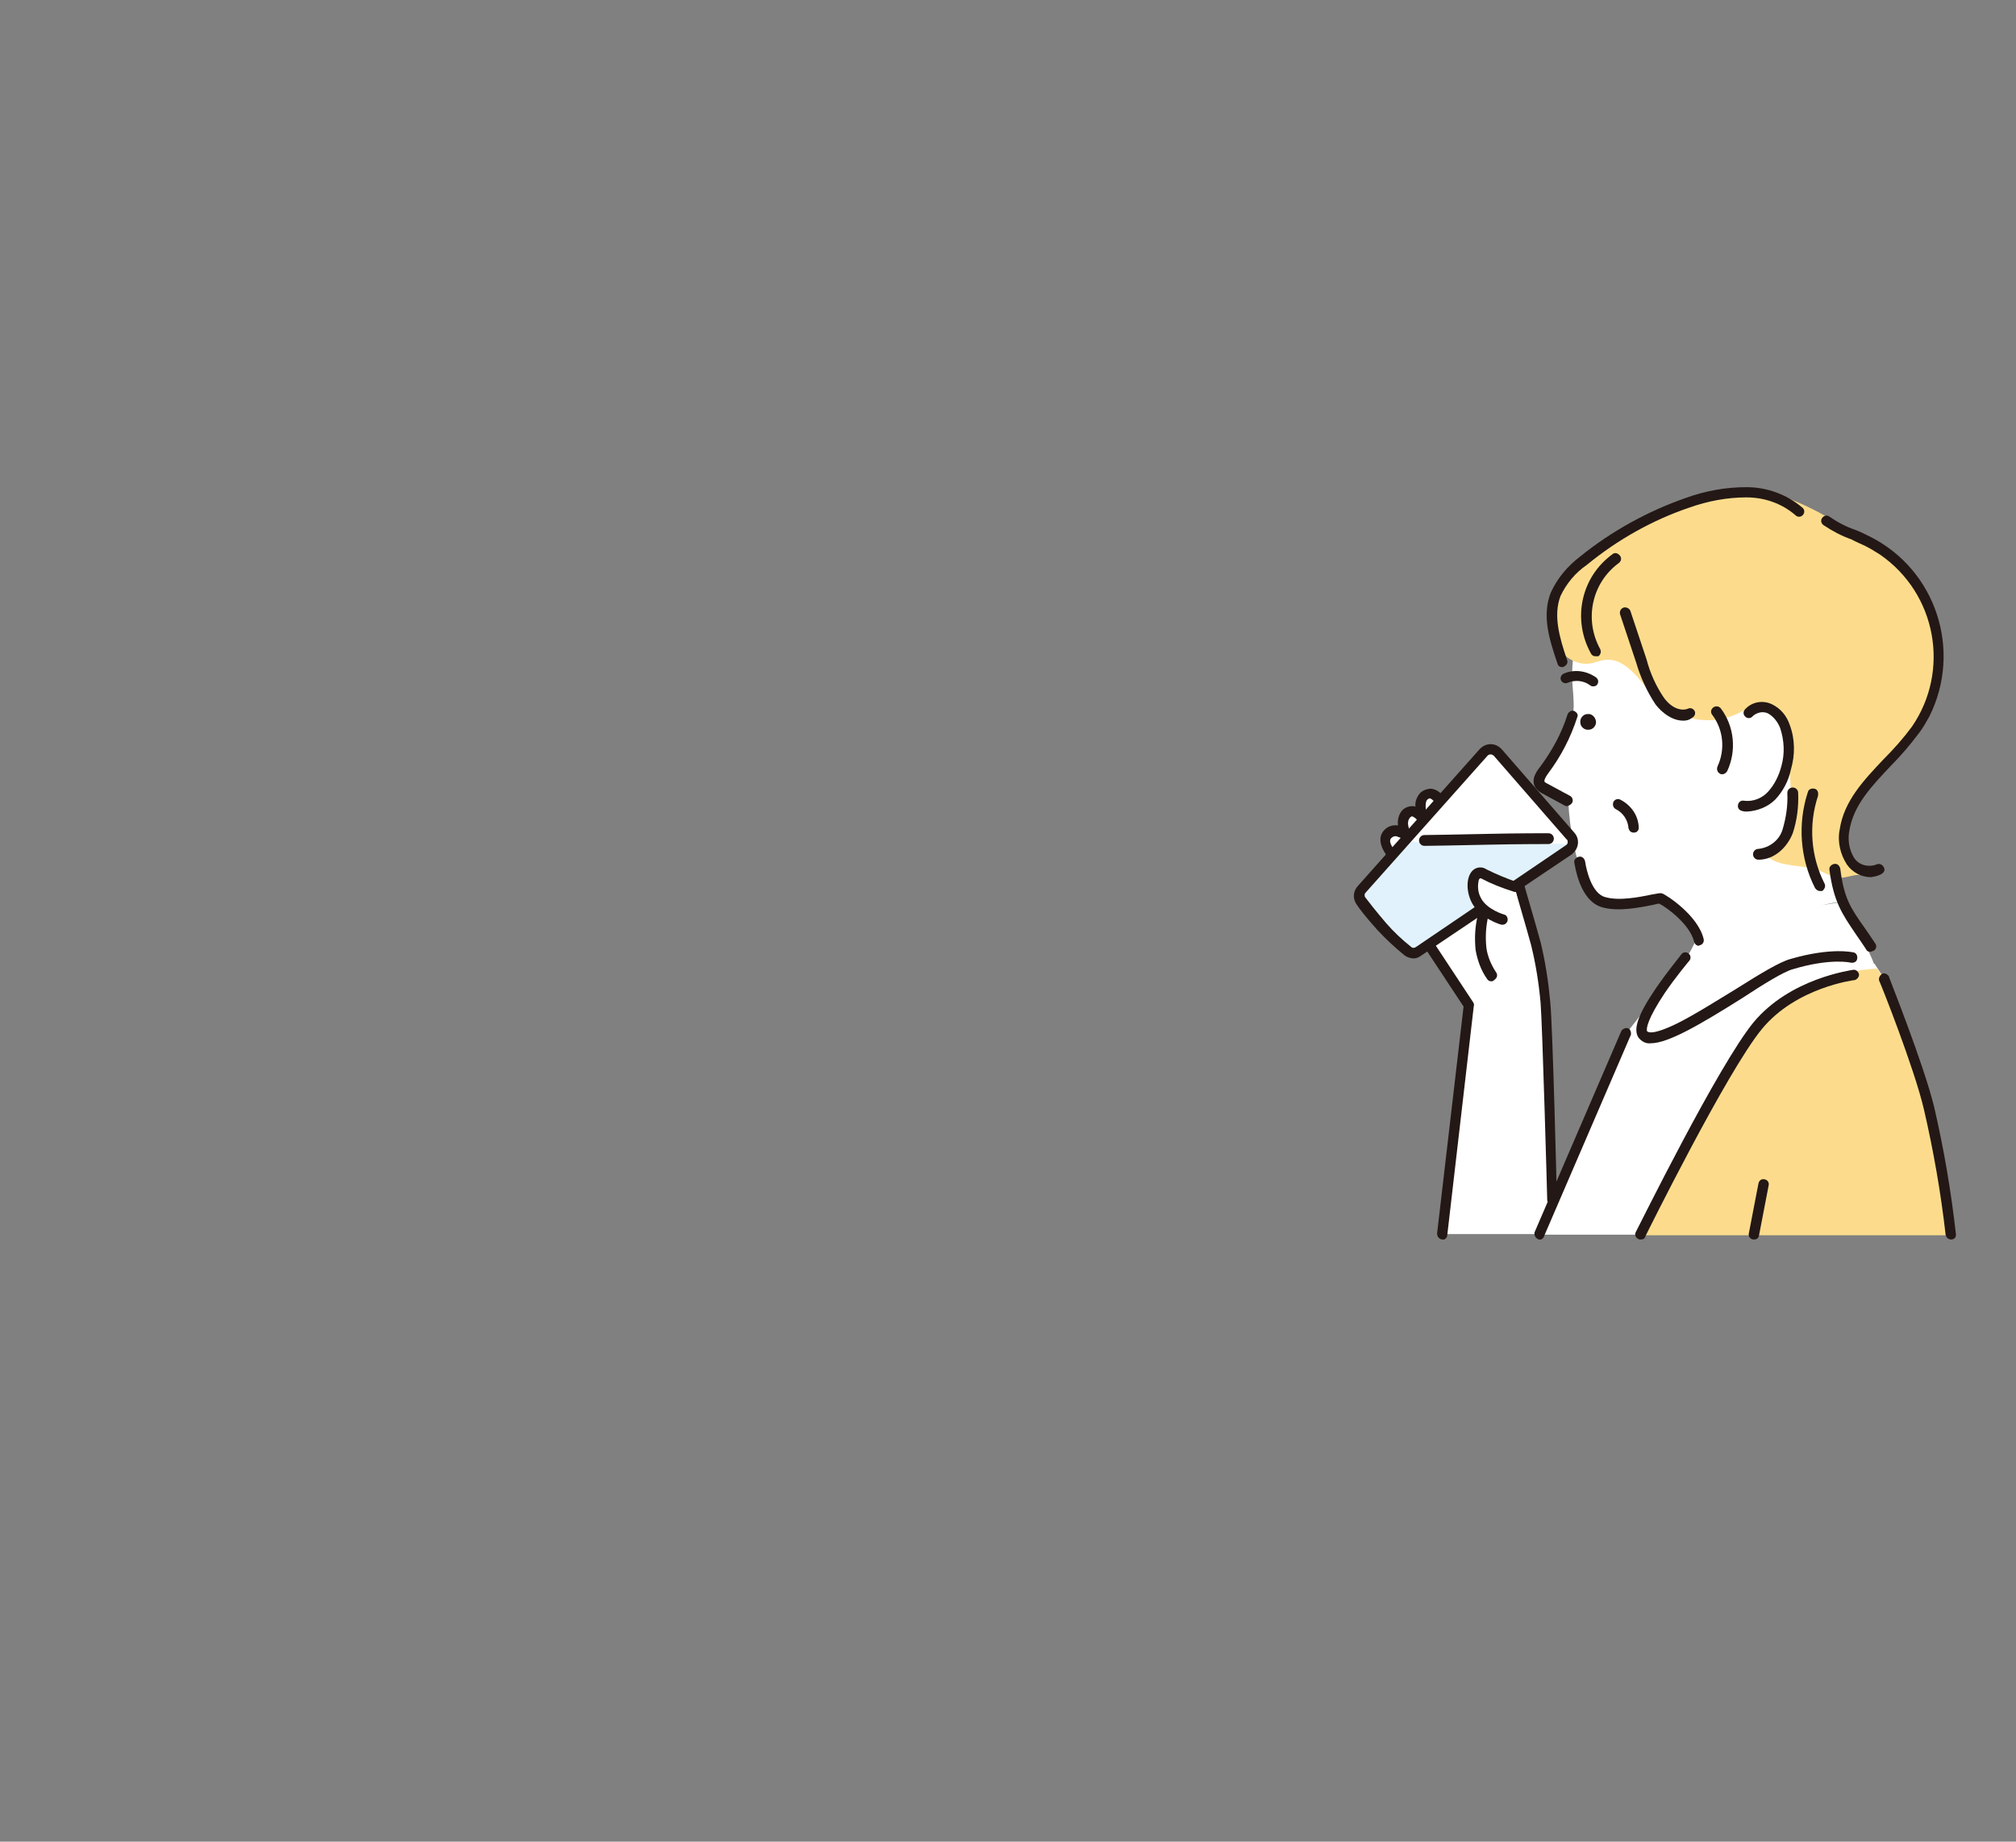 <?xml version="1.0" encoding="utf-8"?>
<!-- Generator: Adobe Illustrator 27.8.1, SVG Export Plug-In . SVG Version: 6.00 Build 0)  -->
<svg version="1.1" id="レイヤー_1" xmlns="http://www.w3.org/2000/svg" xmlns:xlink="http://www.w3.org/1999/xlink" x="0px"
	 y="0px" viewBox="0 0 335 306" style="enable-background:new 0 0 335 306;" xml:space="preserve">
<rect x="0" y="0" width="335" height="306" fill="#808080" stroke="none"/>
<style type="text/css">
	.st0{fill:none;}
	.st1{fill:#FFFFFF;}
	.st2{fill:#231815;}
	.st3{fill:#FCDC8C;}
	.st4{fill:#E1F2FC;}
</style>
<g transform="translate(-20 -13838)">
	<rect x="20" y="13838" class="st0" width="335" height="306"/>
	<g transform="translate(245.002 13918.944)">
		<path class="st1" d="M27.5,66c0,0,2.1,7.2,2.8,9.8c0.8,3.2,1.3,6.5,1.6,9.8c0.4,3.7,1.1,32.7,1.1,32.7l-2.2,5.8H14.7l4.4-38
			l-6.4-9.7L6.2,60.9c0,0-1.9-2.1-0.6-3.3s3,0.2,3,0.2s-1.2-2.1,0-3.5s2.7,0.8,2.7,0.8s-0.9-2.8,0.3-3.8s2.3,0.5,2.3,0.5L27.5,66z"
			/>
		<path class="st2" d="M6.2,61.7c-0.2,0-0.5-0.1-0.6-0.3c-0.8-0.9-2-3.1-0.5-4.5c0.6-0.6,1.4-0.8,2.2-0.7c-0.1-0.9,0.1-1.8,0.7-2.5
			C8.4,53.3,9,53,9.7,53c0.2,0,0.3,0,0.5,0.1c-0.1-0.9,0.3-1.8,0.9-2.4c0.5-0.4,1.1-0.6,1.7-0.6c0.8,0.1,1.4,0.5,1.9,1.1
			c0.3,0.4,0.2,0.9-0.2,1.2s-0.9,0.2-1.2-0.2c-0.2-0.2-0.4-0.4-0.7-0.5c-0.1,0-0.3,0.1-0.4,0.2c-0.5,0.4-0.3,2,0,2.9
			c0.1,0.4-0.1,0.9-0.4,1.1c-0.4,0.2-0.9,0.1-1.1-0.3c-0.2-0.4-0.8-0.9-1.1-0.9c0,0-0.1,0-0.3,0.2c-0.8,0.9,0.1,2.4,0.1,2.5
			c0.2,0.4,0.1,0.9-0.3,1.2c-0.3,0.2-0.7,0.2-1-0.1l0,0c-0.2-0.2-0.5-0.3-0.8-0.4c-0.4-0.2-0.8-0.1-1.1,0.2
			c-0.7,0.6,0.6,2.1,0.6,2.1c0.3,0.4,0.3,0.9-0.1,1.2C6.6,61.7,6.4,61.7,6.2,61.7L6.2,61.7z"/>
		<path class="st1" d="M39.6,18C36.8,22,36,29.5,36.3,32.8c0.1,1.2,0.2,2.4,0.2,3.7c-0.2,4.4-3.3,8-5.7,11.7
			c-0.2,0.2-0.2,0.4-0.2,0.7c0.1,0.2,0.2,0.4,0.4,0.5c1.4,1.1,2.9,2,4.6,2.7c0.2,4.8,1.2,9.6,2.9,14.2c0.2,0.6,3.7,3.3,5.5,3.1
			c2.1-0.2,5.4-1.5,7.4-0.9c1.4,0.4,2.5,1.8,3.4,2.9c0.6,0.8,1.7,3.5,2.5,4c1.3,0.7,4.5-1.1,5.9-1.6c3-1,6-1.9,9-2.7
			c1.4-0.4,8.8-2.9,9.8-2c-1.3-1.7-2.1-3.8-2.4-6c-0.3-2.2-0.5-2.6-0.7-4.8c-0.3-4.8,6.8-7.3,9.6-12.6c6.4-12,4.2-24.9-0.6-31.4
			C82.6,7.7,74.5,3.7,65.9,3.4c-4.8,0-13,2.5-17,4.9C45,10.5,42.5,13.8,39.6,18L39.6,18z"/>
		<path class="st3" d="M37.2,13.3c-2.7,2.4-4.7,5.4-4.7,9.3c0,3.6,3.2,7.2,6.7,6.7c0.8-0.1,1.6-0.5,2.5-0.6c3.8-0.4,6,4,8.8,6.7
			c3.6,3.4,8.9,4.3,13.3,2.2c0.9-0.5,1.8-0.9,2.8-1.1c3.2-0.4,4.8,3.7,5.3,6.9c0.9,6,1.6,13.4-3.2,18c2.2,1.8,5.8,1.3,8.3,2.2
			c1.4,0.5,2,1.1,3.7,1.3c0.9,0.1,3.1-0.8,3.9-0.4c-2.9-1.5-3.7-5.5-2.7-8.6s3.3-5.6,5.4-8.1c3.6-4.2,7-8.8,8.7-14.1
			c4.8-14.3-5.2-20.9-15.7-27.7c-2.8-1.8-5.8-3.3-8.9-4.4c-3-0.9-6.2-1-9.3-0.3C55.2,2.2,49,5.3,43.2,8.9
			C41.1,10.2,39.1,11.6,37.2,13.3L37.2,13.3z"/>
		<path class="st1" d="M30.8,124.2l14.4-33.4l9.9-12.6c0,0-8.7,10.4-7.1,12.8c2.4,3.5,20.2-10.4,24.8-11.7
			c6.7-1.9,10.1-1.1,10.1-1.1l3.6,1l1.7,2.6c0,0,5.8,14.4,7.4,21.5c1.6,6.9,2.8,13.9,3.6,20.9L30.8,124.2L30.8,124.2z"/>
		<path class="st1" d="M52.7,81.2l2.3-3C55.1,78.2,54,79.5,52.7,81.2z"/>
		<path class="st3" d="M95.6,103.3c-1.6-7.1-7.4-21.5-7.4-21.5L86.9,80c-6.4,0.3-12.4,2.8-17.2,7.1c-10.1,9.1-15.2,25-21.4,37.2
			h50.9C98.4,117.1,97.2,110.2,95.6,103.3L95.6,103.3z"/>
		<path class="st1" d="M48,91c1.6,1.4,9.9-3.7,19.3-9c5.8-3.3,12.6-4.3,19.1-2.8c-1.1-3-5.2-10.3-5.2-10.3l-23.6,3.7
			c0,0-0.4,3.7-4.7,8.8C49.9,84.9,46.5,89.6,48,91L48,91z"/>
		<path class="st2" d="M35.4,53c-0.1,0-0.3,0-0.4-0.1l-3.7-2c-0.4-0.2-0.8-0.5-1.1-0.9c-1-1.4,0.3-3,0.7-3.5c2-2.7,3.6-5.6,4.6-8.8
			c0.2-0.4,0.7-0.7,1.1-0.5c0.4,0.2,0.7,0.6,0.5,1c-1.1,3.4-2.7,6.5-4.8,9.3c-0.8,1.1-0.7,1.4-0.6,1.5c0.1,0.1,0.3,0.2,0.5,0.3
			l3.7,2c0.4,0.2,0.6,0.8,0.3,1.2C36,52.8,35.7,52.9,35.4,53L35.4,53z"/>
		<path class="st2" d="M57.3,76.2c-0.4,0-0.7-0.3-0.8-0.7c-0.7-2.9-4.7-5.8-5.8-6.3c-0.2,0-0.6,0.1-1,0.2c-2,0.4-5.8,1.2-8.5,0.4
			c-3.8-1.1-4.5-7.1-4.6-7.4c-0.1-0.5,0.3-0.9,0.8-1c0.5-0.1,0.9,0.3,1,0.8l0,0c0.2,1.4,1.1,5.3,3.3,5.9c2.3,0.7,5.8,0,7.7-0.4
			c1.1-0.2,1.5-0.3,1.8-0.2c0.8,0.3,6,3.7,6.9,7.6c0.1,0.5-0.2,0.9-0.6,1c0,0,0,0,0,0C57.4,76.1,57.4,76.1,57.3,76.2L57.3,76.2z"/>
		<path class="st2" d="M85.8,77.2c-0.3,0-0.6-0.1-0.7-0.4c-0.6-0.9-1.2-1.8-1.7-2.5c-2.3-3.4-3.7-5.4-4.4-10.7
			c-0.1-0.5,0.3-0.9,0.8-1c0.5-0.1,0.9,0.3,1,0.8l0,0c0.6,4.9,1.7,6.5,4.1,9.9c0.5,0.7,1.1,1.6,1.7,2.5c0.3,0.4,0.2,0.9-0.2,1.2
			c0,0,0,0,0,0C86.1,77.1,85.9,77.2,85.8,77.2L85.8,77.2z"/>
		<path class="st2" d="M65.3,53.9c-0.3,0-0.5,0-0.8-0.1c-0.5-0.1-0.8-0.5-0.7-1c0.1-0.5,0.5-0.8,1-0.7c1.5,0.2,3-0.4,4-1.5
			c1.1-1.2,1.8-2.7,2.2-4.2c0.6-2.1,0.5-4.3-0.2-6.4c-0.4-1-1.1-1.9-2-2.4c-0.8-0.4-1.8-0.2-2.5,0.4c-0.3,0.4-0.8,0.5-1.2,0.2
			c-0.4-0.3-0.5-0.8-0.2-1.2c1.1-1.3,3-1.7,4.6-0.9c1.4,0.7,2.4,1.9,2.9,3.4c0.9,2.4,0.9,5,0.2,7.4c-0.4,1.9-1.3,3.6-2.6,5
			C68.8,53.1,67.1,53.8,65.3,53.9L65.3,53.9z"/>
		<path class="st2" d="M40.2,38.9c0.1,0.7-0.5,1.4-1.2,1.4c-0.7,0.1-1.4-0.5-1.4-1.2c-0.1-0.7,0.5-1.4,1.2-1.4
			C39.5,37.6,40.1,38.2,40.2,38.9C40.2,38.9,40.2,38.9,40.2,38.9z"/>
		<path class="st2" d="M49.3,92.4c-0.8,0.1-1.5-0.3-2-0.9c-1-1.4-0.1-3.9,2.9-8.3c2-2.9,4.1-5.4,4.2-5.6c0.3-0.4,0.9-0.4,1.2-0.1
			c0.4,0.3,0.4,0.9,0.1,1.2l0,0c0,0-2.2,2.6-4.1,5.4c-2.8,4.2-3.1,5.9-2.9,6.3c0.1,0.1,0.7,0.8,5-1.3c3-1.5,6.6-3.8,9.9-5.8
			c3.8-2.4,7.1-4.4,8.9-4.9c6.9-2,10.4-1.1,10.5-1.1c0.5,0.1,0.7,0.6,0.6,1.1c-0.1,0.5-0.6,0.7-1.1,0.6c0,0-3.3-0.8-9.6,1.1
			c-1.5,0.4-4.9,2.5-8.4,4.8C57.5,89.3,52.2,92.4,49.3,92.4L49.3,92.4z"/>
		<path class="st2" d="M99.2,125c-0.4,0-0.8-0.3-0.9-0.8c-0.8-7-2-13.9-3.6-20.8c-1.6-6.9-7.3-21.2-7.4-21.3c-0.2-0.4,0-0.9,0.4-1.2
			s0.9,0,1.2,0.4c0,0,0,0.1,0,0.1c0.2,0.6,5.8,14.6,7.5,21.6c1.6,6.9,2.8,13.9,3.6,21C100.1,124.6,99.8,125,99.2,125
			C99.3,125,99.3,125,99.2,125L99.2,125L99.2,125z"/>
		<path class="st2" d="M30.8,125c-0.1,0-0.2,0-0.3-0.1c-0.4-0.2-0.6-0.7-0.5-1.1c0,0,0,0,0,0l14.4-33.4c0.2-0.4,0.7-0.6,1.1-0.5
			s0.6,0.7,0.5,1.1l0,0l-14.4,33.4C31.5,124.8,31.1,125.1,30.8,125L30.8,125z"/>
		<path class="st2" d="M66.5,125c-0.1,0-0.1,0-0.2,0c-0.5-0.1-0.8-0.5-0.7-1l1.6-8.3c0.1-0.5,0.5-0.8,1-0.7c0.5,0.1,0.8,0.5,0.7,1
			c0,0,0,0,0,0l-1.6,8.3C67.2,124.8,66.9,125,66.5,125L66.5,125z"/>
		<path class="st2" d="M39.7,33.1c-0.2,0-0.4-0.1-0.5-0.2c-1.1-0.8-2.5-0.9-3.7-0.4c-0.4,0.2-0.9,0-1.1-0.4c-0.2-0.4,0-0.9,0.4-1.1
			l0,0c1.8-0.8,3.8-0.5,5.4,0.6c0.4,0.3,0.5,0.8,0.2,1.2C40.3,33,40,33.1,39.7,33.1L39.7,33.1z"/>
		<path class="st2" d="M46.5,57.4c-0.5,0-0.8-0.3-0.9-0.8c-0.1-1.3-0.9-2.5-2.1-3.1c-0.4-0.2-0.6-0.7-0.4-1.2
			c0.2-0.4,0.7-0.6,1.1-0.4c1.8,0.9,3,2.6,3.1,4.5C47.4,57,47,57.4,46.5,57.4C46.5,57.4,46.5,57.4,46.5,57.4L46.5,57.4z"/>
		<path class="st2" d="M54.7,38.8c-0.7,0-1.4-0.2-2-0.5c-1-0.5-1.9-1.3-2.6-2.2c-1.4-2.1-2.5-4.5-3.2-6.9l-2.7-8.1
			c-0.1-0.5,0.1-0.9,0.6-1.1c0.4-0.1,0.9,0.1,1.1,0.5l2.7,8.1c0.6,2.3,1.6,4.5,2.9,6.4c1.4,1.9,3,2.2,4,1.8c0.4-0.2,0.9,0,1.1,0.4
			c0.2,0.4,0,0.9-0.4,1.1C55.7,38.7,55.2,38.8,54.7,38.8L54.7,38.8z"/>
		<path class="st2" d="M47.6,125c-0.1,0-0.3,0-0.4-0.1c-0.4-0.2-0.6-0.7-0.4-1.1c0,0,0,0,0,0c0.6-1.1,13.7-27.7,19.6-34.9
			c6.1-7.3,16.1-8.6,16.5-8.7c0.5-0.1,0.9,0.3,1,0.7s-0.3,0.9-0.7,1c0,0,0,0,0,0l0,0c-0.1,0-9.7,1.2-15.4,8.1
			c-5.8,7-19.3,34.3-19.4,34.5C48.3,124.9,48,125,47.6,125L47.6,125z"/>
		<path class="st2" d="M34.6,29.9c-0.4,0-0.7-0.2-0.8-0.6c-1.4-4.1-2.6-8-1.1-11.8c1.1-2.4,2.8-4.4,4.9-6C42.8,7.3,48.8,4,55.1,1.8
			C58.4,0.6,61.8,0,65.2,0c3.4,0,6.7,1.2,9.3,3.4c0.4,0.3,0.4,0.9,0.1,1.2c-0.3,0.4-0.9,0.4-1.2,0.1c0,0,0,0,0,0c-2.3-2-5.2-3-8.2-3
			c-3.2,0-6.4,0.6-9.5,1.7c-6.2,2.1-12,5.4-17,9.5c-1.9,1.3-3.4,3.1-4.4,5.2c-1.2,3.2-0.2,6.8,1.1,10.6c0.2,0.5-0.1,0.9-0.5,1.1
			c0,0,0,0,0,0C34.8,29.9,34.7,29.9,34.6,29.9L34.6,29.9z"/>
		<path class="st2" d="M40.1,28.1c-0.3,0-0.6-0.2-0.7-0.4C36.2,22,37.7,14.9,43,11.1c0.4-0.3,0.9-0.1,1.2,0.3
			c0.3,0.4,0.2,0.9-0.2,1.2c-4.5,3.3-5.8,9.4-3.1,14.3c0.2,0.4,0.1,0.9-0.3,1.2C40.4,28.1,40.2,28.1,40.1,28.1L40.1,28.1z"/>
		<path class="st2" d="M85.9,64.8c-1.6,0-3.1-0.8-4-2.1c-1.1-1.7-1.6-3.8-1.2-5.8c0.7-4.8,4.1-8.3,7.3-11.7c1.7-1.7,3.3-3.5,4.7-5.4
			c6.4-9.3,4.1-22.1-5.3-28.6c-0.8-0.5-1.6-1-2.4-1.4c-0.8-0.4-1.6-0.7-2.3-1.1C81,8.1,79.5,7.3,78,6.3c-0.4-0.3-0.5-0.8-0.2-1.2
			c0.3-0.4,0.8-0.5,1.2-0.2l0,0c1.3,0.9,2.8,1.7,4.3,2.2c0.8,0.3,1.6,0.7,2.4,1.1c11,5.5,15.4,18.9,9.9,29.9c-0.5,0.9-1,1.8-1.6,2.6
			c-1.5,2-3.1,3.9-4.8,5.6c-3.2,3.4-6.2,6.5-6.9,10.8c-0.3,1.6,0,3.2,0.8,4.5c0.8,1.2,2.3,1.6,3.7,1.1c0.4-0.2,0.9-0.1,1.2,0.4
			s0.1,0.9-0.4,1.2C87.1,64.6,86.5,64.7,85.9,64.8L85.9,64.8z"/>
		<path class="st2" d="M67.2,61.9c-0.5,0-0.9-0.4-0.9-0.9c0-0.5,0.4-0.9,0.9-0.9c1.9-0.2,3.5-1.5,4-3.2c0.6-2,0.9-4,0.8-6.1
			c0-0.5,0.4-0.9,0.9-0.9l0,0c0.5,0,0.9,0.4,0.9,0.9c0,0,0,0,0,0c0.1,2.3-0.2,4.6-0.9,6.7C72,59.8,69.9,61.9,67.2,61.9L67.2,61.9
			L67.2,61.9z"/>
		<path class="st2" d="M77.4,67.1c-0.3,0-0.6-0.2-0.8-0.5c-2.5-4.9-2.9-10.7-1.2-15.9c0.1-0.5,0.6-0.7,1.1-0.6
			c0.5,0.1,0.7,0.6,0.6,1.1c0,0,0,0,0,0.1c-1.6,4.8-1.2,10.1,1.1,14.6c0.2,0.4,0,0.9-0.4,1.2c0,0,0,0,0,0
			C77.7,67.1,77.6,67.1,77.4,67.1L77.4,67.1z"/>
		<path class="st2" d="M61.2,47.7c-0.1,0-0.3,0-0.4-0.1c-0.4-0.2-0.6-0.7-0.4-1.2c1.3-2.8,1-6.1-0.9-8.6c-0.3-0.4-0.2-0.9,0.2-1.2
			c0.4-0.3,0.9-0.2,1.2,0.1c2.3,3,2.7,7.1,1.1,10.5C61.8,47.5,61.5,47.7,61.2,47.7L61.2,47.7z"/>
		<path class="st2" d="M14.7,125h-0.1c-0.5-0.1-0.8-0.5-0.8-1c0,0,0,0,0,0l4.4-37.7L12,76.9c-0.3-0.4-0.1-0.9,0.2-1.2
			c0.4-0.3,0.9-0.1,1.2,0.2l0,0l6.4,9.7c0.1,0.2,0.2,0.4,0.1,0.6l-4.4,38C15.5,124.7,15.1,125.1,14.7,125L14.7,125z"/>
		<path class="st2" d="M33,119.2c-0.5,0-0.9-0.4-0.9-0.8c0-0.3-0.8-29.1-1.1-32.7c-0.3-3.3-0.8-6.5-1.6-9.7
			c-0.7-2.6-2.8-9.7-2.8-9.8c-0.1-0.5,0.2-0.9,0.6-1c0.4-0.1,0.9,0.1,1,0.6c0,0.1,2.1,7.2,2.8,9.8c0.8,3.3,1.3,6.6,1.6,9.9
			c0.4,3.7,1.1,31.6,1.1,32.8C33.9,118.8,33.5,119.2,33,119.2C33,119.2,33,119.2,33,119.2L33,119.2L33,119.2z"/>
		<path class="st2" d="M22.8,82.1c-0.3,0-0.5-0.1-0.7-0.4c-1-1.4-1.6-3.1-1.9-4.8c-0.2-2-0.1-4,0.4-5.9c0.1-0.5,0.6-0.8,1-0.7
			c0.5,0.1,0.8,0.6,0.7,1c0,0,0,0,0,0c-0.4,1.7-0.5,3.5-0.3,5.3c0.2,1.4,0.8,2.8,1.6,4c0.3,0.4,0.2,0.9-0.2,1.2c0,0,0,0,0,0
			C23.1,82.1,23,82.1,22.8,82.1L22.8,82.1z"/>
		<path class="st1" d="M35.7,60.2L10.7,77.1c-0.5,0.4-1.3,0.3-1.8-0.1c-1.6-1.2-3-2.6-4.3-4.1c-1.2-1.4-2.4-2.8-3.5-4.2
			c-0.4-0.6-0.4-1.4,0.1-1.9l20.3-22.8c0.6-0.6,1.5-0.7,2.1-0.1c0.1,0,0.1,0.1,0.1,0.1L36,58c0.6,0.6,0.5,1.6-0.1,2.2
			C35.8,60.2,35.7,60.2,35.7,60.2L35.7,60.2z"/>
		<path class="st4" d="M37.1,59.3L9.9,77.8c-1.9-1.4-3.7-3-5.2-4.8c-1.5-1.6-2.9-3.4-4.1-5.2l8.2-8.9L37.1,59.3L37.1,59.3z"/>
		<path class="st2" d="M11.7,59.6c-0.5,0-0.9-0.4-0.9-0.9s0.4-0.9,0.9-0.9c0.1,0,7.2-0.1,10.9-0.2c4.3-0.1,9.7-0.1,9.7-0.1
			c0.5,0,0.9,0.4,0.9,0.9c0,0.5-0.4,0.9-0.9,0.9c0,0,0,0,0,0c-0.1,0-5.4,0-9.7,0.1C18.9,59.5,11.7,59.6,11.7,59.6L11.7,59.6
			L11.7,59.6z"/>
		<path class="st2" d="M9.9,78.3c-0.5,0-1.1-0.2-1.5-0.5c-1.6-1.3-3.1-2.7-4.5-4.2c-1.8-2-2.9-3.4-3.5-4.3c-0.6-0.9-0.6-2.1,0.2-3
			l20.3-22.8c0.5-0.5,1.1-0.8,1.8-0.8c0.7,0,1.3,0.3,1.8,0.8l12.1,13.9c0.9,1,0.8,2.5-0.2,3.4c-0.1,0.1-0.1,0.1-0.2,0.2L11.2,77.8
			C10.8,78.1,10.4,78.3,9.9,78.3L9.9,78.3z M22.7,44.4c-0.2,0-0.4,0.1-0.5,0.2L1.9,67.4c-0.2,0.2-0.2,0.6,0,0.8
			c0.6,0.8,1.7,2.2,3.4,4.2c1.3,1.5,2.7,2.8,4.2,4c0.2,0.2,0.5,0.2,0.8,0l24.9-16.9l0,0c0.2-0.1,0.3-0.3,0.3-0.5
			c0-0.2,0-0.4-0.2-0.5L23.2,44.6C23,44.5,22.9,44.4,22.7,44.4L22.7,44.4L22.7,44.4z"/>
		<path class="st1" d="M24.7,71.8c0,0-3.1-0.9-4.4-3.1s-0.5-5.4,1.2-4.4c1.7,0.9,3.4,1.6,5.2,2.2l0.8,3.3L24.7,71.8L24.7,71.8z"/>
		<path class="st2" d="M24.7,72.7c-0.1,0-0.2,0-0.2,0c-0.1,0-3.5-1-4.9-3.6c-1-1.9-1-4.3,0.1-5.4c0.6-0.6,1.6-0.7,2.3-0.2
			c1.6,0.8,3.3,1.5,5,2.1c0.4,0.2,0.7,0.7,0.5,1.1c-0.2,0.4-0.6,0.7-1,0.5c-1.9-0.6-3.7-1.3-5.4-2.2C21,65,21,65,20.9,65
			c-0.1,0.1-0.2,0.3-0.2,0.4c-0.2,1-0.1,2,0.4,2.9c1,1.9,3.8,2.7,3.8,2.7c0.5,0.1,0.7,0.6,0.6,1.1C25.4,72.4,25.1,72.7,24.7,72.7
			L24.7,72.7z"/>
	</g>
</g>
</svg>
